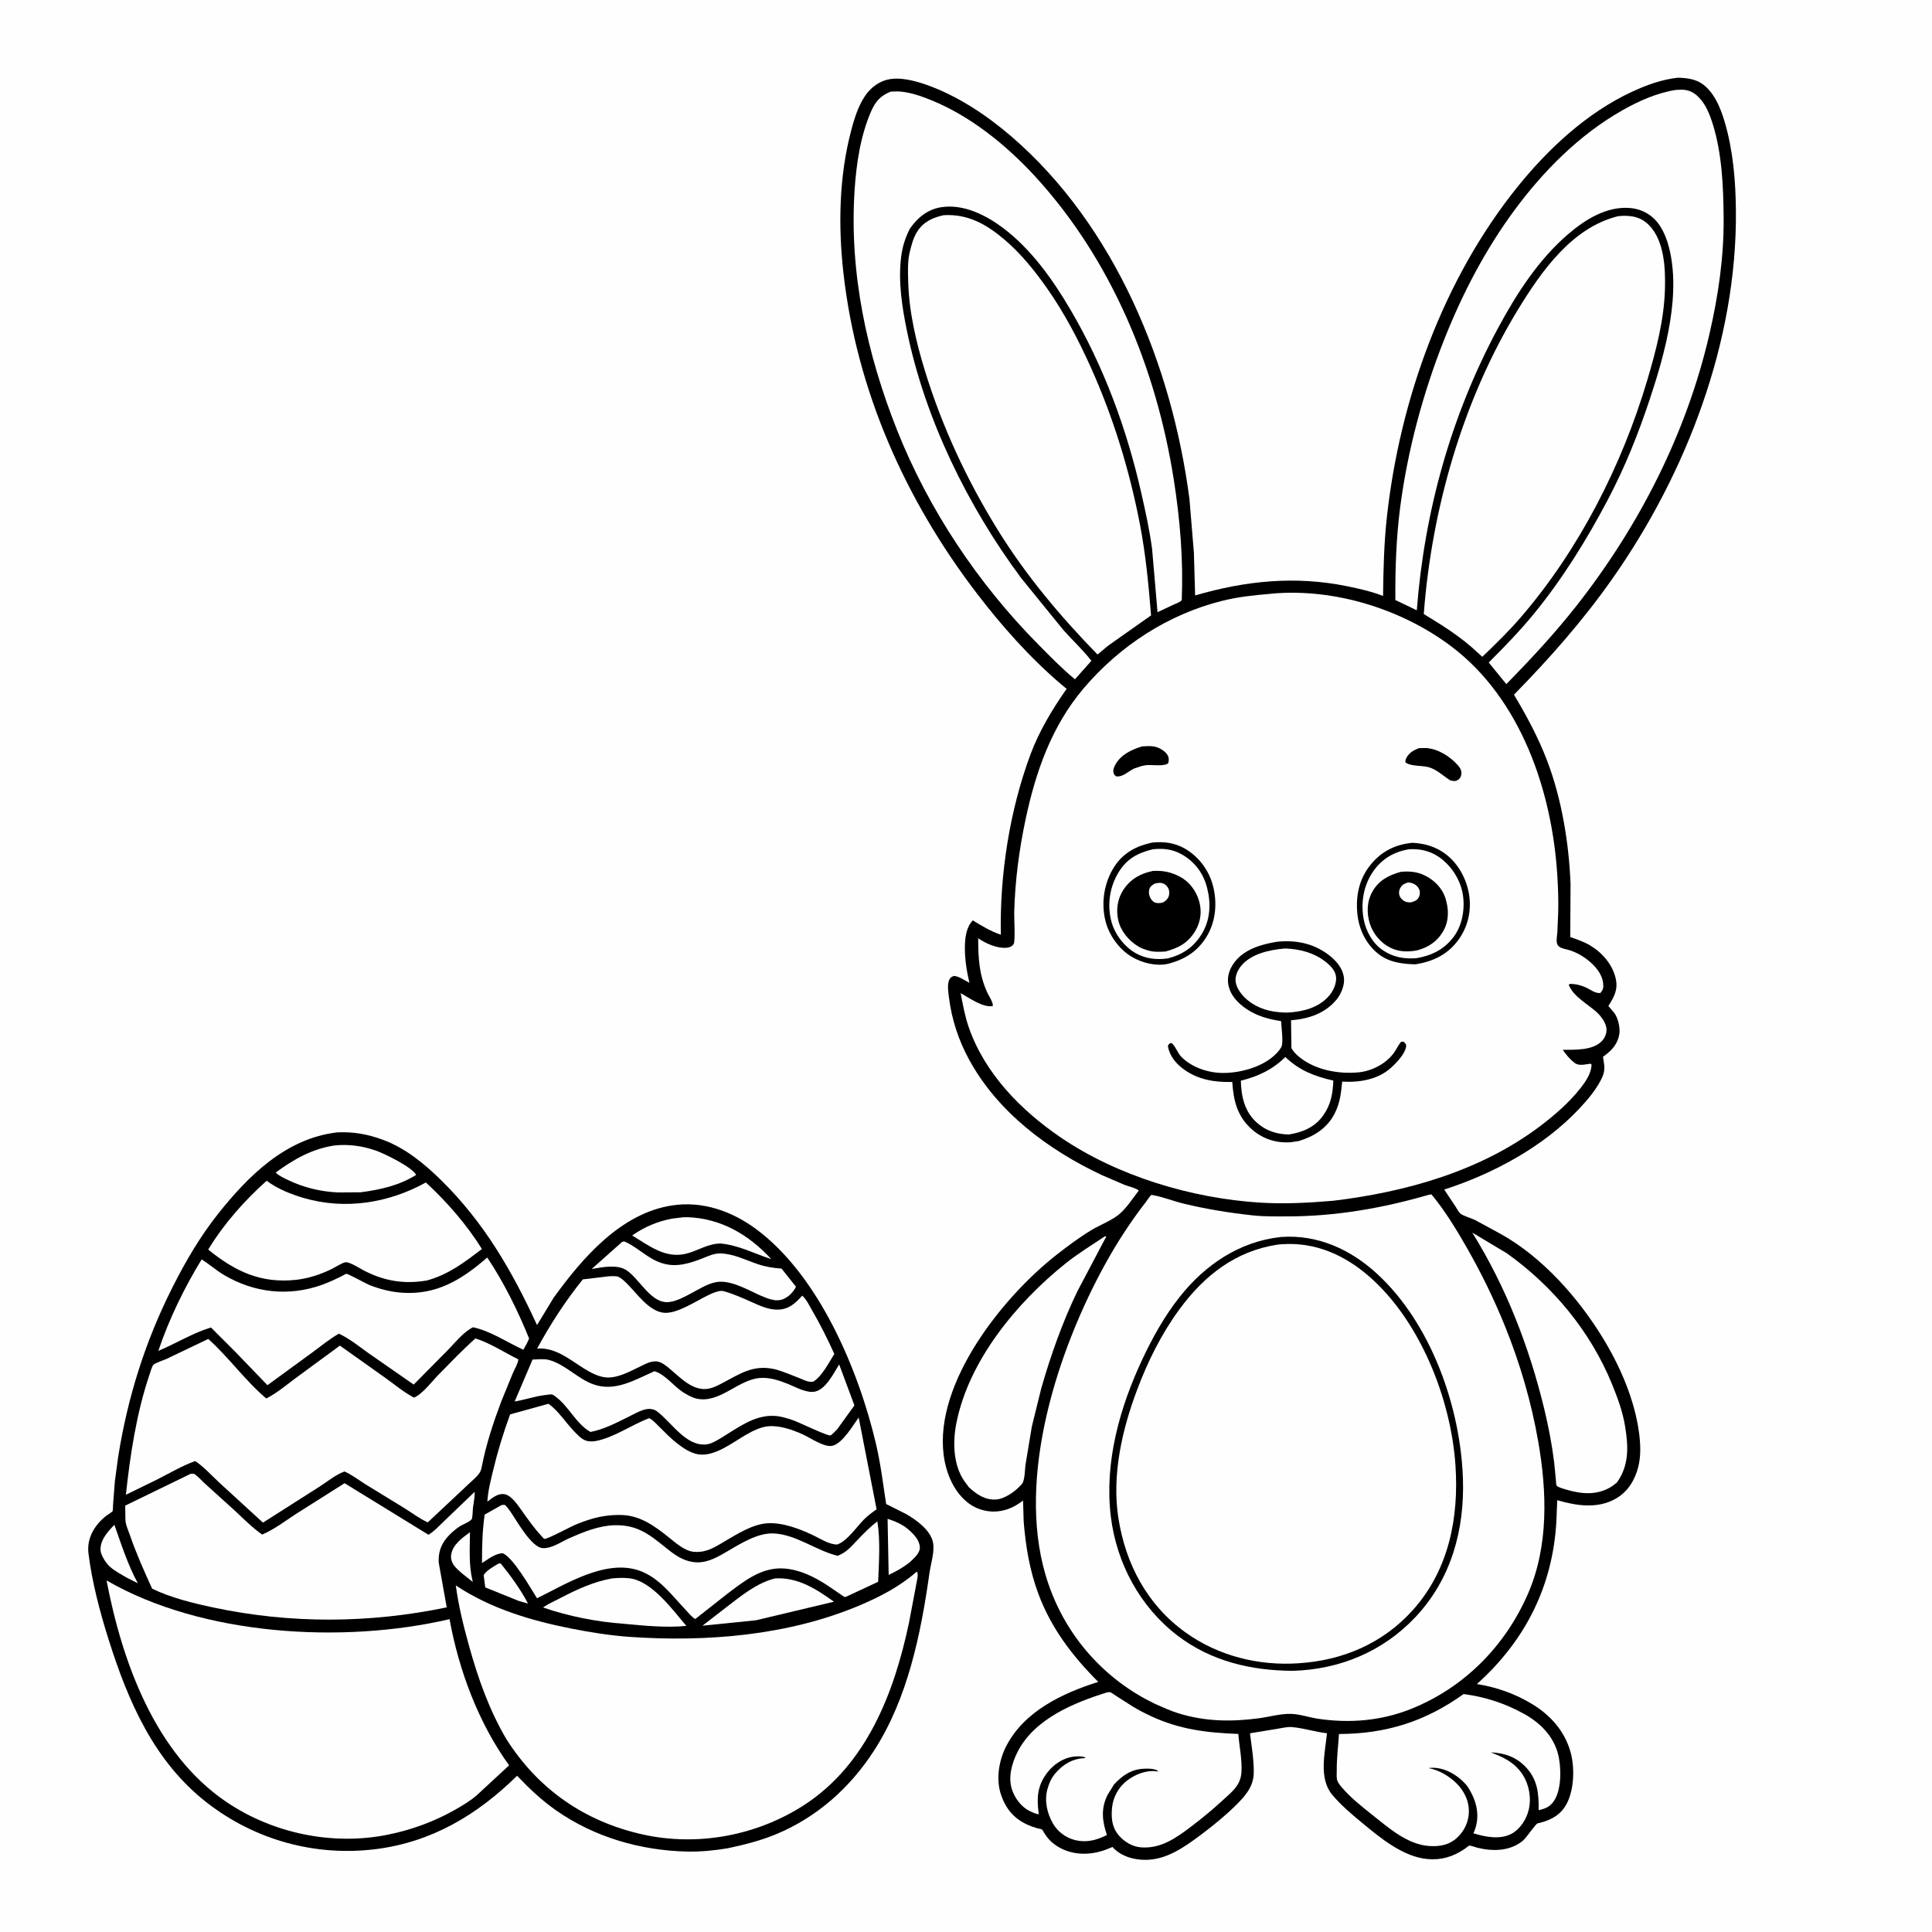 <svg version="1.1" xmlns="http://www.w3.org/2000/svg" style="display: block;" viewBox="0 0 2048 2048" width="1024" height="1024">
<path transform="translate(0,0)" fill="rgb(254,254,254)" d="M -0 -0 L 2048 0 L 2048 2048 L -0 2048 L -0 -0 z"/>
<path transform="translate(0,0)" fill="rgb(0,0,0)" d="M 357.497 1200.37 C 374.575 1199.55 389.458 1202.22 405.5 1208.07 C 429.403 1216.78 449.743 1233.48 467.66 1251.09 C 513.138 1295.81 542.819 1347.23 569.274 1404.64 L 587.019 1375.42 C 617.509 1333.44 657.974 1286.13 712.425 1277.81 C 744.606 1272.9 775.481 1283.71 801.254 1302.7 C 867.703 1351.66 909.944 1451.58 928.5 1530.23 C 933.507 1551.45 936.038 1572.85 939.364 1594.35 L 960.204 1604.79 C 970.989 1610.9 985.874 1621.56 988.867 1634.32 C 991.186 1644.22 986.684 1657.47 985.287 1667.37 C 976.155 1732.09 962.207 1800.93 926.022 1856.49 C 900.644 1895.45 865.848 1926.45 822.586 1944.39 C 805.985 1951.28 788.996 1955.49 771.475 1959.24 C 757.321 1961.63 742.245 1963.08 727.879 1962.73 C 678.87 1961.55 630.172 1947.48 589.763 1919.28 C 574.207 1908.43 561.161 1896.05 548.117 1882.39 C 506.13 1923.73 457.656 1952.73 398.35 1960.16 C 334.299 1968.2 270.416 1950.55 219.523 1911.04 C 163.354 1867.43 135.908 1803.76 115.144 1738.02 C 105.946 1708.91 97.517 1677.09 93.794 1646.73 C 91.814 1630.59 100.161 1616.67 112.5 1606.87 C 113.706 1605.91 118.758 1602.95 119.306 1601.93 C 119.817 1600.98 119.744 1596.31 119.845 1595 L 121.78 1570.14 L 125.214 1544.61 C 135.345 1481.03 153.847 1422.07 182.884 1364.5 C 196.574 1337.36 212.124 1310.71 231.061 1286.85 C 263.438 1246.05 303.347 1206.61 357.497 1200.37 z"/>
<path transform="translate(0,0)" fill="rgb(254,254,254)" d="M 498.179 1624.22 C 498.045 1641.07 496.846 1658.67 500.782 1675.18 L 501.22 1676.98 L 489.676 1667.81 C 486.853 1665.24 483.642 1662.59 481.355 1659.53 C 479.054 1656.44 477.639 1652.09 478.221 1648.23 C 479.88 1637.25 489.886 1630.29 498.179 1624.22 z"/>
<path transform="translate(0,0)" fill="rgb(254,254,254)" d="M 528.338 1657.5 L 530.75 1657.28 C 540.918 1669.85 552.332 1685.46 559.688 1699.86 L 549.756 1696.99 L 514.397 1682.73 L 512.721 1669.69 C 515.366 1664.93 523.621 1660.31 528.338 1657.5 z"/>
<path transform="translate(0,0)" fill="rgb(254,254,254)" d="M 121.234 1616.35 C 128.9 1637.94 135.15 1657.93 146.104 1678.32 L 134.96 1672.7 C 128.741 1669.1 121.901 1665.55 116.5 1660.77 C 112.462 1657.19 106.708 1648.6 106.56 1643 C 106.273 1632.11 114.222 1623.7 121.234 1616.35 z"/>
<path transform="translate(0,0)" fill="rgb(254,254,254)" d="M 940.876 1610.04 C 948.787 1612.47 956.812 1616 963.099 1621.47 C 968.503 1626.17 974.972 1632.79 975.073 1640.42 C 975.156 1646.65 968.548 1652.06 964.377 1656.02 C 957.451 1661.62 950.031 1665.65 942.026 1669.49 L 940.876 1610.04 z"/>
<path transform="translate(0,0)" fill="rgb(254,254,254)" d="M 724.119 1290.39 L 729.187 1290.27 C 764.694 1291.74 793.843 1308.91 817.638 1334.77 C 799.63 1328.85 783.319 1320.15 764.257 1318.19 C 750.5 1318.01 739.847 1326.02 726.865 1329.08 C 704.997 1334.24 687.86 1320.36 670.138 1309.65 C 682.954 1300.63 697.493 1294.44 712.935 1291.71 L 724.119 1290.39 z"/>
<path transform="translate(0,0)" fill="rgb(254,254,254)" d="M 821.777 1673.16 C 845.772 1671.81 865.348 1684.49 884.032 1697.87 L 801.252 1717.57 L 744.622 1723.31 L 769.603 1704 C 785.156 1692.02 802.369 1677.77 821.777 1673.16 z"/>
<path transform="translate(0,0)" fill="rgb(254,254,254)" d="M 648.52 1673.23 C 654.545 1672.59 660.455 1672.4 666.5 1672.98 C 690.648 1675.28 713.013 1706.45 727.532 1723.53 C 706.234 1725.65 682.534 1723.29 661.24 1721.27 C 632.703 1719.27 602.613 1713.31 575.619 1703.98 C 581.372 1700 588.337 1696.96 594.551 1693.72 C 611.972 1684.64 629.06 1676.8 648.52 1673.23 z"/>
<path transform="translate(0,0)" fill="rgb(254,254,254)" d="M 353.965 1214.33 C 368.928 1212.56 384.418 1214.7 398.6 1219.74 C 408.112 1223.11 437.263 1237.45 441.125 1245.49 C 422.861 1256.74 403.373 1261.09 382.396 1263.87 L 358.5 1264.05 C 339.754 1263.15 322.188 1259 305.285 1250.85 C 301.145 1248.85 295.392 1246.31 292.296 1242.91 C 311.347 1228.93 330.369 1218.06 353.965 1214.33 z"/>
<path transform="translate(0,0)" fill="rgb(254,254,254)" d="M 659.422 1316.5 C 661.65 1315.74 661.835 1315.92 664 1316.96 C 676.963 1323.2 687.517 1334.63 701.613 1338.97 L 702.882 1339.34 C 717.137 1343.64 731.568 1339.1 744.876 1333.84 C 751.312 1331.29 756.93 1328.47 764.031 1328.7 C 777.9 1329.16 790.68 1335.82 803.59 1340.15 C 811.884 1342.93 819.827 1344.15 828.501 1344.8 L 843.795 1364 C 841.15 1369.43 836.05 1374.64 830.453 1377.04 C 822.151 1380.61 813.067 1376.17 805.368 1373 C 791.88 1366.9 773.625 1356.11 758.5 1359.23 C 749.781 1361.03 741.006 1366.52 733.247 1370.65 C 725.892 1374.57 718.501 1378.75 710.16 1380.11 C 690.642 1383.28 678.427 1356 664.131 1346.52 C 654.21 1339.94 638.298 1343.32 627.188 1345.2 L 659.422 1316.5 z"/>
<path transform="translate(0,0)" fill="rgb(254,254,254)" d="M 564.541 1441.17 C 569.844 1441.04 576.531 1440.24 581.649 1441.55 C 598.265 1445.82 611.395 1460.54 627.49 1466.9 C 651.173 1476.26 672.596 1462.84 693.778 1453.55 C 705.125 1456.83 714.397 1469.73 724.333 1476.01 L 728.231 1478.29 C 731.381 1480 734.937 1481.85 738.457 1482.62 C 762.79 1487.93 781.831 1462.98 804.927 1460.78 C 815.392 1459.79 825.413 1463.1 835 1466.91 C 843.288 1470.21 855.486 1477.34 864.5 1475.02 C 875.694 1472.14 883.784 1455.65 889.521 1446.34 L 905.719 1489.79 L 887.374 1515.18 C 885.843 1516.67 882.209 1520.72 880.398 1521.58 C 877.923 1522.75 846.847 1507.68 841.408 1505.78 C 834.511 1503.37 827.462 1501.12 820.111 1500.86 C 799.292 1500.12 782.28 1513.45 765.329 1523.7 C 760.763 1526.46 754.619 1530.36 749.252 1531.06 C 727.196 1533.92 711.654 1507.24 696.179 1495.9 C 693.45 1493.9 689.518 1493.17 686.209 1493.63 C 679.396 1494.58 672.027 1499.03 665.879 1502.06 C 652.782 1508.52 640.374 1515.11 625.92 1517.94 C 610.763 1509.29 603.17 1491.29 589.5 1480.9 C 588.581 1480.2 586.333 1478.49 585.289 1478.21 C 583.958 1477.86 580.238 1478.56 578.75 1478.71 C 567.541 1479.84 556.72 1483.88 545.559 1485.63 L 564.541 1441.17 z"/>
<path transform="translate(0,0)" fill="rgb(254,254,254)" d="M 531.538 1595.5 C 532.669 1595.42 533.822 1595.01 534.931 1595.25 C 536.243 1595.53 540.067 1600.93 540.958 1602.19 C 547.3 1611.21 563.188 1640.39 575.278 1641.07 C 585.117 1641.62 595.166 1634.16 603.965 1630.32 C 618.651 1623.9 634.757 1617.31 651 1616.83 C 674.871 1616.13 687.56 1625.88 705.162 1640.14 C 713.961 1647.27 722.512 1653.85 734 1655.72 C 747.387 1657.89 758.418 1651.82 769.513 1645.37 C 784.344 1636.76 803.213 1624.32 821.082 1625.55 C 845.01 1627.21 865.167 1643.73 888.004 1649.22 C 897.319 1645.59 902.241 1639.48 908.946 1632.46 C 915.637 1625.45 922.29 1618.59 930.048 1612.75 C 933.334 1633.21 931.715 1656.09 930.868 1676.78 L 901.251 1690.6 C 899.967 1691.11 896.601 1692.95 895.408 1692.93 C 895.09 1692.92 892.111 1690.78 891.805 1690.58 L 876.965 1680.5 C 863.278 1671.58 848.376 1664.14 831.879 1662.72 C 807.219 1660.61 787.918 1676.71 769.388 1690.73 L 737.012 1716.24 C 733.224 1714.1 729.922 1709.79 726.908 1706.62 C 712.055 1691.01 698.687 1672.16 677.432 1664.84 C 641.999 1652.63 600.058 1679.01 569.281 1694.26 C 562.359 1683.31 543.727 1650.57 532.804 1646.5 C 524.741 1646.81 517.573 1652.73 510.96 1656.95 C 510.895 1639.35 511.296 1622.99 513.774 1605.54 L 531.538 1595.5 z"/>
<path transform="translate(0,0)" fill="rgb(254,254,254)" d="M 282.672 1251.62 C 293.861 1260.23 309.041 1266.2 322.537 1270.09 C 366.232 1282.66 412.108 1275.24 451.448 1253.48 C 473.429 1273.64 495.085 1298.56 510.847 1323.98 C 492.006 1338.33 475.962 1350.77 452.808 1357.31 C 428.349 1361.61 406.533 1357.88 384.685 1346.22 C 380.056 1343.75 372.247 1338.61 367.054 1338 C 364.248 1337.67 355.253 1343.41 352.111 1344.96 C 340.219 1350.82 327.215 1355.18 314 1356.65 C 276.516 1360.8 249.069 1347.61 220.718 1324.6 C 237.517 1297.01 258.718 1273.16 282.672 1251.62 z"/>
<path transform="translate(0,0)" fill="rgb(254,254,254)" d="M 641.558 1353.39 C 644.02 1352.82 652.201 1352.46 654.507 1353.14 C 658.47 1354.31 663.368 1359.38 666.183 1362.29 C 675.962 1372.41 687.53 1388.67 701.978 1391.34 C 722.149 1395.07 754.254 1365.07 767.233 1368.73 C 777.148 1371.53 786.41 1375.62 795.8 1379.8 C 804.93 1383.86 814.64 1388.56 824.862 1388.27 C 836.281 1387.95 843.207 1381.43 850.376 1373.45 C 854.48 1376.84 857.873 1383.86 860.52 1388.42 C 869.342 1403.65 877.203 1419.2 884.408 1435.25 C 878.713 1444.25 871.357 1458.95 862.262 1464.5 C 857.353 1465.75 852.03 1462.74 847.509 1460.92 C 839.287 1457.6 831.207 1454.37 822.72 1451.75 L 820.483 1451.24 C 797.884 1446.48 784.522 1456.35 765.189 1466.42 C 758.945 1469.67 752.698 1472.86 745.434 1472.43 C 731.514 1471.6 720.699 1459.9 710.586 1451.5 C 706.928 1448.46 702.665 1444.72 698 1443.5 C 690.973 1441.67 683.472 1446.24 677.304 1449.19 C 666.826 1454.19 654.984 1460.83 643 1460.16 C 634.591 1459.7 625.705 1454.81 618.655 1450.41 C 603.527 1440.97 589.572 1428.81 570.678 1429.44 L 569.39 1429.5 C 583.506 1403.57 599.271 1379.22 617.824 1356.2 L 641.558 1353.39 z"/>
<path transform="translate(0,0)" fill="rgb(254,254,254)" d="M 516.503 1333.02 C 534.214 1359.53 548.846 1389.3 560.864 1418.83 C 559.249 1423.08 556.991 1426.88 554.749 1430.81 C 537.579 1422.84 519.934 1410.9 501.413 1406.95 C 491.393 1411.86 482.298 1423.39 474.522 1431.35 L 438.526 1467.71 L 390.726 1434.47 C 380.581 1427.16 370.6 1419.09 359.257 1413.74 C 349.527 1419.3 340.452 1426.71 331.447 1433.37 L 283.503 1468.35 L 248.851 1432.39 L 223.616 1407.19 C 204.342 1413.03 186.458 1424.2 167.842 1431.99 C 178.878 1398.96 195.579 1364.61 213.795 1334.98 C 221.924 1340.2 229.155 1346.63 237.501 1351.57 C 269.606 1370.57 306.31 1374.57 341.5 1361.92 C 348.138 1359.53 354.533 1356.5 360.891 1353.46 C 362.396 1352.74 365.993 1350.38 367.344 1350.34 C 369.158 1350.29 387.799 1360.66 391.635 1362.18 C 402.548 1366.49 414.191 1369.49 425.911 1370.32 C 462.933 1372.94 489.474 1356.49 516.503 1333.02 z"/>
<path transform="translate(0,0)" fill="rgb(254,254,254)" d="M 201.667 1562.5 L 203.065 1562.22 C 203.072 1562.22 205.387 1562.22 205.5 1562.27 C 208.661 1563.67 214.122 1569.91 216.916 1572.39 L 249.136 1601.55 C 258.43 1610.25 267.454 1619.35 277.89 1626.7 C 290.269 1621.47 301.929 1612.61 313.151 1605.22 L 365.25 1572.26 L 454.182 1626.9 C 460.318 1623.33 465.833 1617.07 471.028 1612.21 L 503.11 1581.46 L 503.176 1583.56 C 503.054 1588.45 501.92 1593.54 501.353 1598.4 C 501.091 1600.65 501.026 1608.81 500.017 1610.39 C 498.312 1613.06 490.117 1616.16 487.155 1618.12 C 483.29 1620.68 479.774 1623.68 476.502 1626.96 C 468.636 1634.84 464.867 1643.41 465.002 1654.46 L 465.032 1656.25 L 473.547 1703.88 C 391.781 1720.9 308.249 1721.42 226.428 1704.07 C 204.613 1699.45 181.454 1693.79 161.303 1684.1 C 152.703 1665.28 144.366 1646.6 137.604 1627.02 C 135.906 1622.1 132.799 1615.45 132.933 1610.29 L 132.731 1596.02 L 201.667 1562.5 z"/>
<path transform="translate(0,0)" fill="rgb(254,254,254)" d="M 581.392 1488.07 C 591.863 1495.4 599.659 1507.99 608.583 1517.22 C 611.838 1520.59 615.343 1524.5 619.647 1526.52 C 623.154 1528.17 627.623 1528.28 631.364 1527.58 C 650.87 1523.95 669.431 1510.33 688.162 1503.36 C 691.937 1505.06 695.808 1509.46 698.751 1512.35 C 704.867 1518.37 710.807 1524.62 717.598 1529.89 C 724.162 1534.98 731.504 1540.12 739.844 1541.58 C 757.413 1544.66 776.761 1528.88 791.26 1520.66 C 798.232 1516.71 806.429 1512.59 814.5 1511.9 C 826.421 1510.87 839.72 1515.49 850.494 1520.29 C 858.747 1523.96 873.361 1534.31 882 1532.66 C 892.881 1530.58 904.203 1510.89 910.247 1502.62 L 929.229 1599.89 C 924.435 1603.33 919.642 1606.81 915.5 1611.04 C 907.929 1618.77 897.744 1633.83 887.5 1637.23 C 879.118 1637.46 868.746 1630.61 861.273 1627.09 C 847.11 1620.43 829.265 1613.69 813.407 1614.74 C 797.656 1615.79 781.815 1625.9 768.478 1633.73 C 758.176 1639.77 749.935 1645.5 737.477 1645.09 C 736.755 1645.06 735.74 1645.01 735.062 1644.94 C 725.753 1643.87 716.626 1635.86 709.63 1630.23 C 694.754 1618.27 679.354 1606.69 659.5 1605.99 C 648.52 1605.59 637.537 1607.03 627 1610.15 C 620.797 1611.98 614.697 1614.22 608.761 1616.78 C 603.993 1618.85 580.179 1631.66 577.034 1631.31 C 576.536 1631.26 574.001 1628.31 573.383 1627.64 C 566.262 1619.91 560.302 1611.41 554.189 1602.89 C 550.432 1597.66 546.66 1591.75 541.715 1587.56 C 539.562 1585.74 537.204 1584.2 534.35 1583.85 C 527.448 1583 521.739 1587.93 516.639 1591.84 C 517.181 1581.21 519.867 1570.7 522.312 1560.38 C 527.228 1539.61 533.378 1519.35 540.742 1499.31 L 581.392 1488.07 z"/>
<path transform="translate(0,0)" fill="rgb(254,254,254)" d="M 503.949 1418.82 C 519.485 1423.63 534.799 1433.76 549.463 1441 C 549.119 1445.33 545.46 1451.41 543.645 1455.59 L 531.185 1486.03 C 523.071 1507.63 515.4 1530.85 510.957 1553.5 C 510.432 1556.18 510.121 1558.35 508.685 1560.75 C 505.886 1565.42 499.972 1569.96 496.032 1573.82 L 453.459 1613.78 C 444.938 1609.97 436.696 1603.68 428.7 1598.73 L 387 1573.16 C 379.833 1568.61 372.98 1563.29 365.196 1559.84 C 355.94 1563.12 347.037 1570.6 338.714 1575.89 L 278.751 1614.04 L 232.5 1571.68 C 224.308 1564.09 216.204 1554.95 206.902 1548.77 C 193.007 1553.78 179.517 1561.78 166.318 1568.46 L 133.452 1584.51 C 137.983 1542.09 144.787 1497.44 158.555 1456.93 C 159.371 1454.53 161.019 1448.53 162.637 1446.7 C 164.233 1444.9 173.964 1441.65 176.437 1440.53 L 220.765 1419.35 C 242.565 1438.86 259.949 1463.63 282.245 1482.43 C 292.801 1477.17 302.555 1468.96 312.001 1461.9 L 360.296 1426.4 L 409.073 1461.04 C 418.683 1467.99 428.328 1476.01 438.842 1481.51 C 447.615 1478.12 458.396 1463.79 465.056 1457.02 C 477.769 1444.09 490.389 1430.86 503.949 1418.82 z"/>
<path transform="translate(0,0)" fill="rgb(254,254,254)" d="M 112.949 1675.33 C 214.462 1734.1 363.725 1742.65 476.536 1716.38 C 486.413 1770.67 507.215 1826.45 539.682 1871.33 L 505.57 1902.87 C 498.775 1908.9 490.028 1914.09 482.12 1918.56 C 459.938 1931.11 435.98 1939.82 411.01 1944.86 C 352.547 1956.67 289.243 1943.5 240 1910.15 C 164.237 1858.85 129.441 1761.47 112.949 1675.33 z"/>
<path transform="translate(0,0)" fill="rgb(254,254,254)" d="M 971.169 1666.5 L 972.29 1666.26 C 973.659 1669.73 971.887 1675.54 971.316 1679.27 L 963.5 1720.47 C 947.845 1794.6 918.517 1870.68 852.188 1913.56 C 802.338 1945.79 739.647 1957.58 681.463 1944.64 C 619.77 1930.93 570.579 1896.77 536.772 1843.51 C 518.505 1812.57 506.72 1779.02 497.155 1744.53 C 491.322 1723.5 486.063 1702.27 483.171 1680.62 C 519.759 1704.99 562.24 1717.76 605 1726.24 C 625.556 1730.31 646.854 1733.73 667.764 1735.18 C 748.92 1740.8 835.88 1733.7 911.393 1701.72 C 932.718 1692.69 953.661 1681.83 971.169 1666.5 z"/>
<path transform="translate(0,0)" fill="rgb(0,0,0)" d="M 1778.67 82.377 C 1790.45 82.72 1800.38 84.184 1809.25 92.878 C 1819.24 102.683 1824.51 116.615 1828.38 129.77 C 1837.24 159.917 1839.84 191.975 1840.13 223.309 C 1841.42 361.657 1787.87 501.688 1708.83 613.974 C 1677.85 657.993 1642.54 698.022 1604.88 736.393 C 1618.43 759.118 1630.6 781.678 1640.05 806.468 C 1655.51 846.993 1663.15 893.818 1664.85 937.04 L 1664.51 993.275 C 1671.63 995.823 1678.97 998.248 1685.5 1002.13 C 1698.45 1009.84 1709.28 1022.32 1712.71 1037.18 C 1715.43 1048.97 1710.99 1056.89 1704.93 1066.37 L 1710.98 1073.47 C 1715.15 1078.81 1717.6 1089.32 1716.6 1096 C 1715.03 1106.4 1708.63 1113.46 1700.41 1119.4 L 1699.21 1120.25 L 1700.2 1126.5 C 1701.4 1133.84 1700.37 1138.35 1696.93 1145 C 1691.13 1156.17 1682.57 1166.23 1674 1175.34 C 1636.26 1215.47 1583.07 1244.15 1530.94 1261 L 1542.95 1279.02 C 1544.31 1281.05 1546.03 1284.54 1547.74 1286.17 C 1550.53 1288.82 1559.62 1291.29 1563.58 1293.25 L 1591.01 1308.15 C 1634.85 1332.64 1672.76 1375.34 1698.8 1417.85 C 1717.2 1447.88 1732.44 1482.81 1737.33 1517.91 C 1739.02 1530.07 1739.65 1543.21 1736.57 1555.22 C 1733.07 1568.92 1725.55 1581.3 1713.03 1588.49 C 1693.39 1599.76 1671.3 1596.2 1650.73 1590.26 L 1649.83 1612.58 C 1646.03 1681.41 1616.79 1739.3 1565.56 1785.15 C 1586.6 1788.52 1606.14 1795.45 1624.41 1806.55 C 1644.56 1818.8 1659.92 1836.63 1665.49 1859.82 C 1669.45 1876.34 1668.41 1900.51 1658.97 1915.1 C 1652.17 1925.62 1641.55 1930.24 1629.85 1932.89 C 1627.93 1933.32 1617.88 1948.25 1614.4 1951.13 C 1600.72 1962.47 1582.53 1962.7 1566.08 1958.68 C 1564.52 1958.3 1558.78 1956.21 1557.54 1956.43 C 1556.82 1956.56 1553.51 1959.28 1552.69 1959.84 C 1540.57 1968.12 1528.02 1972 1513.23 1970.67 C 1487.23 1968.34 1462.89 1948.06 1443.49 1931.97 C 1432.52 1922.87 1421.13 1913.3 1412.03 1902.29 C 1397.74 1884.98 1404.55 1857.96 1406.66 1837.32 C 1394.16 1835.93 1381.67 1831.75 1369.32 1830.77 C 1364.63 1830.39 1358.88 1831.83 1354.23 1832.55 L 1325.03 1837.37 C 1326.78 1851.26 1329.21 1865.3 1329.03 1879.33 C 1328.82 1894.45 1319.33 1904.54 1309.14 1914.54 C 1298.03 1925.43 1285.69 1935.47 1273.24 1944.78 C 1255.6 1957.96 1236.23 1971.91 1213.17 1971.52 C 1201.07 1971.31 1188.72 1967.71 1180.18 1958.83 L 1179.28 1957.88 L 1172.14 1960.75 C 1152.89 1968.02 1130.14 1966.54 1114.38 1952.26 C 1111.39 1949.55 1109.24 1946.61 1107.06 1943.24 C 1106.59 1942.51 1105.11 1939.74 1104.6 1939.35 C 1104.04 1938.9 1100.5 1938.27 1099.59 1938.02 C 1095.75 1936.94 1092.13 1935.65 1088.5 1933.96 C 1074.46 1927.42 1065.95 1916.91 1061.07 1902.33 C 1055.56 1885.86 1058.85 1866.15 1066.68 1850.92 C 1085.71 1813.92 1126.45 1794.77 1164.21 1782.88 C 1136.9 1755.62 1114.46 1726.23 1100.82 1689.79 C 1091.49 1664.84 1087.24 1639.17 1085.13 1612.74 L 1084.5 1590.59 C 1077.03 1596.36 1069.83 1600.11 1060.4 1601.74 C 1049.1 1603.71 1036.58 1600.75 1027.3 1593.92 C 1011.11 1582.01 1002.73 1561.55 1000.29 1542.16 C 990.614 1465.39 1063.14 1374.64 1120.05 1330.07 C 1131.91 1320.78 1144.21 1311.62 1157.12 1303.84 C 1166.33 1298.3 1179.29 1293.49 1187.17 1286.5 C 1194.66 1279.85 1200.98 1269.98 1207.17 1262.06 C 1204.07 1259.31 1196.22 1257.59 1192 1255.99 L 1167.96 1245.62 C 1111.21 1218.98 1057.42 1178.85 1027.07 1122.83 C 1015.89 1102.18 1008.87 1080.59 1005.92 1057.28 C 1005.25 1052.03 1004.05 1044.52 1005.91 1039.5 C 1007.07 1036.37 1008.14 1035.81 1011.09 1034.5 C 1016.49 1034.89 1022.81 1039.29 1027.64 1041.85 C 1024.69 1029.25 1022.73 1017.12 1022.82 1004.16 C 1022.89 994.669 1024.14 982.715 1031.26 975.659 C 1041.15 981.734 1049.94 987.093 1060.93 990.857 C 1059.7 927.16 1070.17 859.339 1092.41 799.565 C 1101.41 775.363 1115.33 752.099 1130.11 731.007 C 1130.29 730.738 1130.69 730.528 1130.67 730.2 C 1130.65 729.919 1130.23 729.848 1130.01 729.672 L 1125.24 725.717 C 1091.79 697.257 1061.87 663.564 1035.25 628.731 C 959.641 529.783 908.191 414.238 894.121 289.839 C 888.452 239.722 889.354 187.125 902.333 138.153 C 905.964 124.454 910.727 108.889 919.933 97.815 C 926.907 89.426 936.494 84.028 947.5 83.404 C 958.66 82.772 971.557 86.169 982 89.849 C 1014.72 101.379 1045.7 121.93 1071.89 144.456 C 1182.08 239.228 1242.42 387.554 1260.87 529 L 1265.58 585.884 L 1266.88 631.201 C 1320.44 615.58 1373.03 610.209 1428.06 621.432 C 1440.94 624.058 1453.83 627 1466.12 631.725 C 1466.41 603.738 1467.11 575.453 1470.2 547.61 C 1483.99 423.351 1530.05 295.244 1609.17 197.406 C 1641.73 157.135 1682.72 119.139 1730.17 97.198 C 1745.57 90.076 1761.73 84.193 1778.67 82.377 z"/>
<path transform="translate(0,0)" fill="rgb(254,254,254)" d="M 1171.32 1310.5 L 1172.74 1310.69 L 1142.13 1368.7 C 1126.22 1401.53 1113.67 1437.12 1103.66 1472.16 L 1093.81 1512.1 L 1087.04 1553 C 1086.4 1557.96 1086.34 1569.31 1083.41 1572.87 L 1082.42 1574.03 C 1076.41 1580.83 1064.77 1589.17 1055.5 1589.56 C 1043.94 1590.06 1035.33 1584.13 1027.13 1576.63 L 1022.24 1570.03 C 1010.25 1552.62 1009.85 1528.37 1013.84 1508.34 C 1027.05 1442.08 1077.71 1380.86 1129.43 1339.39 C 1142.56 1328.86 1157.32 1319.85 1171.32 1310.5 z"/>
<path transform="translate(0,0)" fill="rgb(254,254,254)" d="M 1560.7 1306.65 L 1597.3 1328.54 C 1646.13 1363.31 1685.91 1411.29 1708.7 1467.01 C 1714.65 1481.54 1720.05 1496.11 1722.62 1511.68 C 1726.17 1533.22 1727.16 1553.16 1713.92 1571.64 L 1709.18 1575.26 C 1696.34 1583.71 1682.07 1584.3 1667.5 1580.91 C 1664.57 1580.23 1651.98 1577.11 1650.32 1575.05 C 1649.41 1573.93 1649.46 1570.79 1649.33 1569.28 L 1647.5 1550.33 C 1645.13 1531.23 1641.45 1512.02 1636.92 1493.32 C 1620.95 1427.53 1596.48 1364.24 1560.7 1306.65 z"/>
<path transform="translate(0,0)" fill="rgb(254,254,254)" d="M 1551.5 1795.76 C 1574.36 1798.76 1595.59 1805.65 1615.8 1816.92 C 1632.5 1826.24 1646.35 1839.92 1651.44 1858.81 C 1655.14 1872.51 1655.48 1895.87 1647.81 1908.21 C 1643.56 1915.04 1638.58 1917.18 1631.05 1918.88 C 1631.2 1901.56 1630.15 1886.9 1617.7 1873.5 C 1607.49 1862.52 1594.85 1858.15 1580.25 1857.6 C 1594.09 1862.81 1605.77 1868.41 1614.1 1881.27 C 1621.02 1891.96 1623.48 1906.25 1620.45 1918.67 C 1618.07 1928.42 1611.48 1938.87 1602.5 1943.75 C 1590.17 1950.45 1574.6 1947.21 1561.9 1943.42 C 1569.96 1925.73 1565.48 1908.27 1554.93 1892.74 C 1551.99 1889.38 1548.88 1886.35 1545.3 1883.67 C 1536.37 1876.99 1525.44 1872.63 1514.21 1874.26 C 1525.08 1876.17 1536.08 1882.59 1543.87 1890.32 C 1551.98 1898.36 1557.21 1908.79 1557.09 1920.32 C 1556.97 1931.05 1552.33 1940.89 1544.5 1948.14 C 1536.31 1955.71 1526.44 1957.48 1515.67 1956.89 C 1492.25 1955.62 1472.13 1937.72 1454.62 1923.79 C 1443.35 1914.83 1431.73 1905.66 1422.34 1894.67 C 1420.57 1892.61 1418.32 1889.7 1417.46 1887.1 C 1416.6 1884.54 1417.04 1880.01 1417.01 1877.23 C 1416.86 1864.1 1418.55 1851.21 1419.38 1838.12 C 1469.5 1837.9 1510.69 1824.9 1551.5 1795.76 z"/>
<path transform="translate(0,0)" fill="rgb(254,254,254)" d="M 1173.48 1794.02 C 1174.49 1793.93 1175.5 1793.6 1176.5 1793.76 C 1177.98 1794 1181.19 1796.48 1182.62 1797.39 L 1200.91 1809.08 C 1206.99 1812.77 1213.31 1816.01 1219.74 1819.03 C 1250.16 1833.32 1279.56 1836.85 1312.68 1838.04 C 1313.69 1851.16 1316.79 1865.42 1316.01 1878.5 C 1315.15 1892.91 1305.53 1899.67 1295.6 1908.84 C 1285.22 1918.43 1274.39 1927.36 1263.12 1935.89 C 1246.98 1948.1 1230.86 1959.9 1209.5 1958.28 C 1200.22 1957.58 1191.31 1952.1 1185.5 1945.01 C 1178.52 1936.49 1177.83 1926.63 1178.82 1916.17 C 1179.85 1905.34 1185.64 1894.62 1194.23 1887.87 C 1202.94 1881.03 1215 1876.14 1226.11 1877.68 L 1227.5 1877.89 L 1227.07 1876.84 C 1222.22 1874.67 1217.74 1874.7 1212.53 1874.93 C 1199.09 1875.5 1189.58 1882.18 1180.8 1891.76 L 1174.03 1902.74 C 1166.86 1917.08 1168.36 1930.43 1173.37 1945.18 C 1162.47 1950.67 1151.93 1953.53 1139.73 1950.58 C 1129.91 1948.21 1121.11 1941.65 1116.09 1932.87 C 1109.93 1922.08 1106.93 1908.78 1110.31 1896.59 L 1110.78 1895 C 1112.59 1888.79 1115.29 1883.62 1119.58 1878.8 C 1127.23 1870.18 1136.97 1864.41 1148.59 1863.74 L 1150 1863.68 L 1150.5 1862.99 C 1147.2 1861.51 1141.96 1861.68 1138.35 1862.09 C 1126.9 1863.38 1116.63 1870.44 1109.81 1879.5 C 1099.33 1893.42 1098.86 1906.49 1101.16 1923.03 C 1099.59 1923.57 1093.76 1920.84 1092 1920.02 C 1082.81 1915.72 1075.83 1906.4 1072.71 1896.88 C 1068.38 1883.66 1072.8 1868.33 1078.99 1856.44 C 1096.99 1821.86 1138.37 1804.94 1173.48 1794.02 z"/>
<path transform="translate(0,0)" fill="rgb(254,254,254)" d="M 1776.69 95.304 L 1781.96 95.078 C 1789.67 95.012 1795.34 97.625 1800.74 103.107 C 1808.25 110.729 1812.46 121.473 1815.61 131.521 C 1825.4 162.779 1826.83 197.914 1827.12 230.555 C 1827.5 272.361 1821.47 313.341 1812.1 354 C 1787.95 458.919 1737.86 557.087 1671.58 641.6 C 1648.39 671.165 1623.04 698.405 1596.76 725.19 L 1578.13 702.284 C 1594.97 685.417 1611.43 668.557 1626.5 650.059 C 1656.7 612.995 1682.16 571.889 1704.41 529.636 C 1722.53 495.221 1736.53 460.224 1748.79 423.323 C 1765.32 373.557 1783.66 308.385 1767.53 256.356 C 1764.99 248.697 1761.22 240.668 1755.95 234.513 C 1749.02 226.414 1738.87 221.447 1728.32 220.522 C 1703.43 218.339 1680.83 232.405 1662.72 247.846 C 1631.17 274.754 1607.75 311.068 1588.23 347.299 C 1538.26 440.092 1509.94 541.995 1501.86 646.944 L 1479.15 636.068 C 1478.9 603.53 1480.04 570.145 1484.23 537.839 C 1492.11 477.127 1508.8 415.383 1531.45 358.582 C 1550.49 310.821 1574.38 264.959 1604.91 223.473 C 1635.92 181.345 1673.96 142.944 1719.68 116.974 C 1737.2 107.024 1756.67 98.334 1776.69 95.304 z"/>
<path transform="translate(0,0)" fill="rgb(254,254,254)" d="M 944.354 97.1 L 951.94 96.895 C 963.729 97.378 975.956 101.684 986.823 106.061 C 1028.17 122.716 1066.27 153.435 1096.32 185.979 C 1177.95 274.384 1225.68 390.366 1244.24 508.317 C 1250.9 550.639 1254.48 593.419 1252.69 636.293 C 1250.34 638.676 1246.28 639.915 1243.26 641.292 L 1227.02 648.974 L 1221.25 581.695 C 1218.58 561.817 1214.27 542.273 1209.85 522.728 C 1194.44 454.586 1170 388.33 1134.59 328.033 C 1116.03 296.421 1093.09 264.171 1063.63 241.916 C 1045.39 228.128 1021.38 215.966 997.762 219.649 C 983.876 221.814 973.126 230.21 965.18 241.479 L 964.303 242.736 C 959.534 252.266 956.568 261.629 955.25 272.224 C 951.991 298.415 956.201 325.548 961.483 351.176 C 980.723 444.526 1025.79 536.431 1082.51 612.834 L 1127.49 668.174 C 1137.17 678.983 1148.03 689.016 1156.92 700.478 L 1139.47 720.077 C 1125.62 708.617 1113.04 695.728 1100.42 682.95 C 1036.69 618.452 984.526 540.391 950.992 456.074 C 918.846 375.246 900.156 288.809 905.921 201.5 C 907.785 173.278 912.131 143.748 923.596 117.633 C 928.124 107.319 933.846 101.119 944.354 97.1 z"/>
<path transform="translate(0,0)" fill="rgb(254,254,254)" d="M 1715.41 229.136 L 1720.48 228.777 C 1731.34 228.616 1740.15 230.569 1748.1 238.722 C 1764.26 255.293 1765.48 284.235 1764.92 306 C 1764.08 338.931 1755.5 371.597 1746.17 403 C 1719.35 493.352 1673.79 582.792 1612.05 654.413 C 1599.29 669.224 1585.43 682.743 1571.29 696.231 L 1566.38 691.775 C 1548.91 675.331 1529.66 663.302 1509.26 650.897 C 1517.61 539.945 1550.52 424.512 1608.59 329.047 C 1633.5 288.114 1666.24 241.098 1715.41 229.136 z"/>
<path transform="translate(0,0)" fill="rgb(254,254,254)" d="M 1000.07 228.149 C 1025.78 226.447 1045.68 237.767 1064.8 254.012 C 1082.4 268.97 1096.92 287.111 1110.14 305.942 C 1128.3 331.81 1143 359.924 1155.98 388.686 C 1180.02 441.971 1197.43 498.685 1208.43 556.098 C 1214.55 588.051 1217.56 619.975 1220.18 652.349 L 1174.6 684.487 L 1163.45 693.835 C 1123.63 653.026 1087.39 609.825 1057.33 561.192 C 1024.92 508.749 998.975 452.945 980.756 394 C 971.416 363.782 963.679 331.248 962.768 299.498 C 962.469 289.086 961.89 277.085 964.413 266.965 C 966.245 259.617 968.039 252.415 972.055 245.887 C 978.58 235.277 988.388 230.8 1000.07 228.149 z"/>
<path transform="translate(0,0)" fill="rgb(254,254,254)" d="M 1514.61 1266.5 L 1517.4 1266.1 C 1531.41 1282.96 1543.55 1302.77 1554.4 1321.76 C 1570.11 1349.25 1583.79 1377.12 1595.62 1406.47 C 1611.46 1445.78 1623.34 1486.49 1630.61 1528.27 C 1639.8 1581 1641.7 1638.23 1620.14 1688.45 C 1596.01 1744.68 1551.81 1789.52 1494.52 1812.01 C 1463.41 1824.22 1430.49 1826.85 1397.5 1822 C 1388.16 1820.63 1377.8 1817.02 1368.5 1816.77 C 1357.39 1816.47 1345.28 1820 1334.21 1821.47 C 1304.76 1825.36 1277.07 1824.91 1248.5 1815.95 C 1240.33 1813.39 1232.44 1809.73 1224.62 1806.29 L 1214.13 1800.95 C 1162.48 1772.68 1124.87 1725.89 1108.28 1669.38 C 1077.76 1565.46 1120.85 1432.11 1171.34 1340.35 C 1184.13 1317.12 1198.35 1295.25 1214.57 1274.29 C 1215.4 1273.22 1219.56 1267.08 1220.44 1266.75 C 1221.05 1266.52 1221.74 1266.84 1222.38 1266.95 C 1232.77 1268.75 1244.02 1273.32 1254.41 1275.83 C 1278.73 1281.7 1303.46 1285.74 1328.32 1288.39 C 1340.24 1289.67 1352.52 1289.44 1364.5 1289.44 C 1415.48 1289.44 1465.74 1280.74 1514.61 1266.5 z"/>
<path transform="translate(0,0)" fill="rgb(0,0,0)" d="M 1356.83 1311.39 L 1357.83 1311.26 C 1396.73 1308.4 1431.76 1324.43 1460.01 1350.51 C 1516.9 1403.02 1548.11 1491.03 1550.76 1567.1 C 1552.66 1621.65 1538.33 1673.98 1500.28 1714.34 C 1466.06 1750.64 1420.14 1769.74 1370.52 1771.13 C 1326.37 1770.99 1283.73 1761 1248.07 1733.68 C 1208.37 1703.24 1183.54 1657.06 1177.51 1607.5 C 1170.56 1550.34 1186.83 1492.25 1210.96 1440.86 C 1221.94 1417.46 1234.72 1394.64 1250.84 1374.35 C 1277.52 1340.74 1313.67 1316.32 1356.83 1311.39 z"/>
<path transform="translate(0,0)" fill="rgb(254,254,254)" d="M 1354.37 1319.33 L 1358.59 1318.94 C 1393.74 1316.46 1424.56 1329.9 1450.9 1352.68 C 1505.18 1399.65 1538.12 1482.81 1542.86 1553.38 C 1546.58 1608.66 1535.92 1663.71 1498.16 1706.19 C 1466.33 1741.98 1423.47 1760.21 1376.25 1763.15 C 1333.91 1765.97 1291.29 1755.3 1256.63 1730.41 C 1216.1 1701.31 1193.19 1657.97 1185.55 1609.27 C 1178.42 1563.82 1189.37 1515.86 1205.31 1473.45 C 1216.71 1443.12 1231.05 1414.12 1250.25 1387.94 C 1276.54 1352.1 1309.64 1326.14 1354.37 1319.33 z"/>
<path transform="translate(0,0)" fill="rgb(254,254,254)" d="M 1347.49 629.405 L 1348.28 629.272 C 1414.22 623.358 1485.62 645.503 1538.14 684.97 C 1612.4 740.773 1645.48 839.18 1650.87 928.842 C 1651.63 941.557 1652.12 954.379 1651.75 967.111 L 1650.88 988 C 1650.66 991.45 1649.68 996.02 1650.35 999.386 C 1650.75 1001.37 1651.51 1002.62 1653.2 1003.77 C 1656.24 1005.83 1661.03 1006.31 1664.53 1007.48 C 1671.04 1009.67 1676.94 1012.93 1682.38 1017.09 C 1690.5 1023.29 1698.37 1032.06 1699.45 1042.67 C 1699.91 1047.23 1699.32 1049.13 1696.5 1052.59 C 1690.74 1053.24 1685.9 1048.84 1680.59 1046.53 C 1675.23 1044.2 1669.86 1042.92 1664 1042.94 L 1662.97 1044 C 1667.59 1056.12 1682.95 1064.35 1692.18 1072.6 C 1697.12 1077 1702.93 1084.67 1702.98 1091.54 C 1703.01 1096.22 1700.82 1100.87 1697.5 1104.12 C 1687.81 1113.61 1669.24 1112.76 1656.58 1112.86 C 1659.96 1117.91 1664.09 1122.71 1668.84 1126.5 C 1673.7 1130.37 1680.11 1128.22 1686 1127.55 L 1687.1 1128.5 C 1686.93 1137.6 1681.1 1146.12 1675.64 1153.13 C 1663.73 1168.44 1648.15 1181.96 1632.75 1193.62 C 1569.67 1241.36 1490.66 1263.55 1413.24 1272.85 C 1387.25 1275.07 1361.37 1276.45 1335.27 1274.8 C 1262.9 1270.22 1184.3 1246.61 1124.2 1205.61 C 1082.09 1176.88 1044.02 1138.04 1026.95 1089.06 C 1022.85 1077.28 1020.67 1064.98 1018.33 1052.76 C 1026.92 1057.54 1042.45 1068.64 1052.38 1066.4 C 1053.08 1062.83 1048.13 1055.68 1046.46 1051.98 C 1037.79 1032.74 1036.94 1015.3 1036.92 994.607 C 1044.89 1000.11 1056.97 1005.56 1067 1004.68 C 1070.05 1004.42 1072.9 1003.3 1074.57 1000.6 C 1076.38 997.649 1074.98 972.191 1075.11 967.151 C 1075.97 933.965 1080.28 900.873 1087.18 868.439 C 1097.93 817.917 1114.87 769.489 1148.8 729.562 C 1186.94 684.68 1238.14 651.229 1295.5 636.917 C 1312.65 632.636 1329.92 630.876 1347.49 629.405 z"/>
<path transform="translate(0,0)" fill="rgb(0,0,0)" d="M 1210.89 791.173 C 1215.06 790.999 1219.65 790.566 1223.76 791.405 C 1228.82 792.439 1235.43 796.14 1237.9 800.853 C 1239.25 803.43 1239.22 806.539 1238.24 809.192 C 1233.59 812.699 1221.08 810.484 1215.08 811.103 C 1210.64 811.56 1206.18 813.3 1201.98 814.746 C 1195.91 817.799 1190.17 824.007 1183 822.942 C 1181.67 821.664 1181.03 821.374 1180.48 819.531 C 1179.54 816.351 1180.86 813.104 1182.43 810.344 C 1188.36 799.864 1199.84 794.38 1210.89 791.173 z"/>
<path transform="translate(0,0)" fill="rgb(0,0,0)" d="M 1504.26 793.054 L 1511.45 792.942 C 1524.29 793.63 1537.44 802.023 1545.66 811.5 C 1548.13 814.349 1549.62 817.111 1549.05 821 C 1548.65 823.707 1547.43 825.676 1545 827.028 C 1542.38 828.486 1539.81 827.883 1537.12 827.108 C 1529.85 822.441 1522.51 815.312 1514 813.142 C 1507.05 811.37 1494.73 812.433 1489.74 808.008 C 1489.76 806.552 1489.86 805.338 1490.52 804.008 C 1493.49 798.023 1498.28 795.318 1504.26 793.054 z"/>
<path transform="translate(0,0)" fill="rgb(0,0,0)" d="M 1221.36 893.176 C 1233.32 891.877 1244.84 893.281 1255.5 899.262 C 1270.16 907.49 1281.23 921.994 1285.62 938.207 C 1290.39 955.801 1289.07 975.545 1279.86 991.5 C 1270.24 1008.17 1256.29 1017.04 1237.91 1021.75 C 1225.35 1024.38 1211.09 1020.89 1200.08 1014.49 C 1186.31 1006.48 1175.34 991.165 1171.68 975.673 C 1167.06 956.16 1170.55 935.002 1181.55 918.215 C 1191 903.814 1204.93 896.621 1221.36 893.176 z"/>
<path transform="translate(0,0)" fill="rgb(254,254,254)" d="M 1222.03 900.264 C 1233.4 899.079 1243.05 900.131 1253.17 905.936 C 1266.57 913.617 1275.52 925.709 1279.44 940.616 C 1283.79 957.118 1283.17 974.534 1274.26 989.481 C 1265.69 1003.86 1253.89 1011.9 1237.75 1016 C 1225.9 1017.56 1214.47 1016.4 1203.87 1010.4 C 1191.74 1003.54 1181.54 990.066 1178.06 976.594 C 1173.5 958.903 1176.27 939.983 1185.89 924.417 C 1194.66 910.211 1206.18 904.102 1222.03 900.264 z"/>
<path transform="translate(0,0)" fill="rgb(0,0,0)" d="M 1222.09 923.241 C 1232.62 922.657 1241.36 924.36 1250.76 929.336 C 1260.77 934.635 1267.85 944.213 1271.04 954.998 C 1274.22 965.766 1272.92 976.751 1267.24 986.499 C 1259.73 999.375 1249.23 1005.03 1235.32 1008.66 C 1229.33 1008.96 1223.54 1009.35 1217.7 1007.71 L 1216 1007.2 C 1212.67 1006.22 1209.69 1005.09 1206.71 1003.31 C 1196.66 997.34 1188.09 987.148 1185.43 975.649 C 1182.84 964.426 1184.58 952.502 1191.06 942.894 C 1198.74 931.501 1208.97 925.987 1222.09 923.241 z"/>
<path transform="translate(0,0)" fill="rgb(254,254,254)" d="M 1224.44 936.5 C 1226.38 936.043 1229.03 935.714 1231 935.969 C 1233.8 936.332 1235.71 937.822 1237.39 939.983 C 1239.27 942.407 1239.8 945.39 1239.29 948.385 C 1238.61 952.35 1236.41 954.323 1233.23 956.5 C 1231.09 957.272 1228.26 957.557 1226 957.179 C 1223 956.676 1221.17 954.788 1219.68 952.254 C 1217.97 949.368 1217.45 945.727 1218.38 942.5 C 1219.29 939.373 1221.78 937.95 1224.44 936.5 z"/>
<path transform="translate(0,0)" fill="rgb(0,0,0)" d="M 1497.34 893.39 C 1510.03 894.147 1521.04 897.139 1531.49 904.661 C 1545.49 914.742 1554.59 931.407 1557.29 948.283 C 1559.97 965.081 1556.17 982.193 1546.18 996.015 C 1534.75 1011.83 1519.24 1019.26 1500.38 1022.21 C 1486.14 1021.88 1471.99 1020.11 1460.5 1010.7 C 1447.66 1000.19 1440.36 984.632 1438.81 968.249 C 1437.01 949.276 1440.86 931.163 1453.25 916.206 C 1464.9 902.144 1479.21 895.186 1497.34 893.39 z"/>
<path transform="translate(0,0)" fill="rgb(254,254,254)" d="M 1493.37 900.289 C 1504.42 899.484 1515.38 901.806 1524.68 908.016 C 1537.81 916.786 1547.71 931.723 1550.5 947.246 C 1553.2 962.259 1550.42 980.263 1541.22 992.719 C 1531.18 1006.32 1517.78 1012.95 1501.48 1015.73 C 1488.39 1016.76 1476.56 1014.62 1465.5 1007.04 C 1455.05 999.875 1448.01 987.121 1445.64 974.876 C 1442.22 957.254 1445.32 938.574 1455.62 923.744 C 1464.93 910.359 1477.43 903.02 1493.37 900.289 z"/>
<path transform="translate(0,0)" fill="rgb(0,0,0)" d="M 1484.82 924.203 C 1493.8 923.338 1502.02 923.941 1510.3 927.998 C 1520.42 932.952 1528.83 941.389 1532.26 952.261 C 1535.92 963.818 1536.12 976.329 1529.84 987.151 C 1523.41 998.218 1513.85 1004.41 1501.72 1007.54 C 1491.77 1009.22 1483 1009.1 1473.71 1004.55 C 1463.71 999.66 1455.57 989.898 1452.19 979.375 C 1448.52 967.957 1448.84 955.604 1454.88 944.993 C 1461.66 933.092 1472.2 927.744 1484.82 924.203 z"/>
<path transform="translate(0,0)" fill="rgb(254,254,254)" d="M 1492.49 935.5 C 1494.33 935.561 1495.7 935.72 1497.43 936.371 C 1500.6 937.562 1503.24 939.863 1504.5 943.031 C 1505.54 945.642 1505.27 949.116 1503.79 951.5 C 1501.89 954.58 1499.22 955.578 1495.88 956.5 C 1494 956.588 1491.78 956.555 1490 955.859 C 1487.24 954.782 1484.07 951.789 1483.35 948.831 C 1482.61 945.793 1483.1 943.096 1484.84 940.5 C 1486.8 937.564 1489.21 936.411 1492.49 935.5 z"/>
<path transform="translate(0,0)" fill="rgb(0,0,0)" d="M 1353.59 998.312 C 1372.83 996.306 1391.05 999.647 1406.93 1011.1 C 1415.52 1017.3 1423.4 1025.71 1424.65 1036.69 C 1425.52 1044.3 1421.63 1053.69 1416.86 1059.5 C 1404.61 1074.41 1387.13 1080.03 1368.56 1081.55 L 1368.96 1110.9 C 1370.58 1114.28 1373.79 1117.55 1376.68 1119.97 C 1393.55 1134.09 1418.28 1138.72 1439.71 1136.78 C 1453.85 1135.5 1468.86 1127.9 1477.38 1116.38 C 1480.27 1112.47 1482.05 1108.07 1485.21 1104.29 L 1487.9 1104.28 C 1489.63 1106.12 1490.94 1106.76 1490.51 1109.5 C 1489.27 1117.41 1479.88 1127.15 1474.1 1132.27 C 1460.24 1144.54 1440.66 1147.65 1422.78 1146.54 C 1421.55 1158.81 1420.44 1169.49 1414.63 1180.7 C 1406.66 1196.07 1392.86 1204.61 1376.85 1209.55 L 1368.3 1210.81 C 1353.12 1211.97 1338.65 1207.38 1327.18 1197.3 C 1311.55 1183.57 1307.59 1166.91 1306.25 1146.95 C 1287.83 1147.34 1270.34 1144.7 1255.05 1133.67 C 1246.6 1127.58 1239.83 1119.47 1238.01 1109 C 1238.93 1106.46 1239.03 1106.7 1241.5 1105.51 C 1245.14 1107.2 1248.35 1116.1 1251.63 1119.61 C 1262.43 1131.17 1280.12 1137.21 1295.75 1137.38 C 1314.95 1137.59 1339.52 1130.87 1353.19 1116.54 C 1355.11 1114.53 1358.57 1110.6 1358.97 1107.75 C 1360.04 1100.22 1358.37 1090.18 1358.04 1082.44 C 1344.99 1080.49 1332.46 1077.05 1321.41 1069.6 C 1312.09 1063.31 1303.96 1054.87 1302.01 1043.37 C 1300.61 1035.12 1303.4 1027.14 1308.26 1020.5 C 1318.66 1006.28 1337.05 1000.97 1353.59 998.312 z"/>
<path transform="translate(0,0)" fill="rgb(254,254,254)" d="M 1362.55 1120.51 C 1377.28 1134.74 1393.74 1141.05 1413.39 1145.49 C 1412.83 1159.02 1410.87 1170.64 1402.96 1182 C 1394.12 1194.7 1381.11 1200.26 1366.31 1202.6 C 1353.36 1202.38 1341.83 1198.73 1332.07 1189.85 C 1319.19 1178.13 1315.76 1162.19 1315.33 1145.57 C 1333.92 1140.93 1348.7 1133.92 1362.55 1120.51 z"/>
<path transform="translate(0,0)" fill="rgb(254,254,254)" d="M 1362.26 1005.43 C 1377.66 1005.96 1392.53 1009.74 1404.87 1019.31 C 1410.09 1023.35 1415.52 1028.61 1416.26 1035.5 C 1417.01 1042.39 1413.32 1050.46 1408.89 1055.57 C 1397.67 1068.49 1380.85 1072.55 1364.53 1073.39 C 1351.02 1073.25 1339.13 1071.14 1327.5 1063.84 C 1319.83 1059.02 1311.57 1050.43 1309.94 1041.23 C 1308.88 1035.27 1311.77 1028.65 1315.46 1024.12 C 1326.35 1010.76 1346.12 1006.8 1362.26 1005.43 z"/>
</svg>